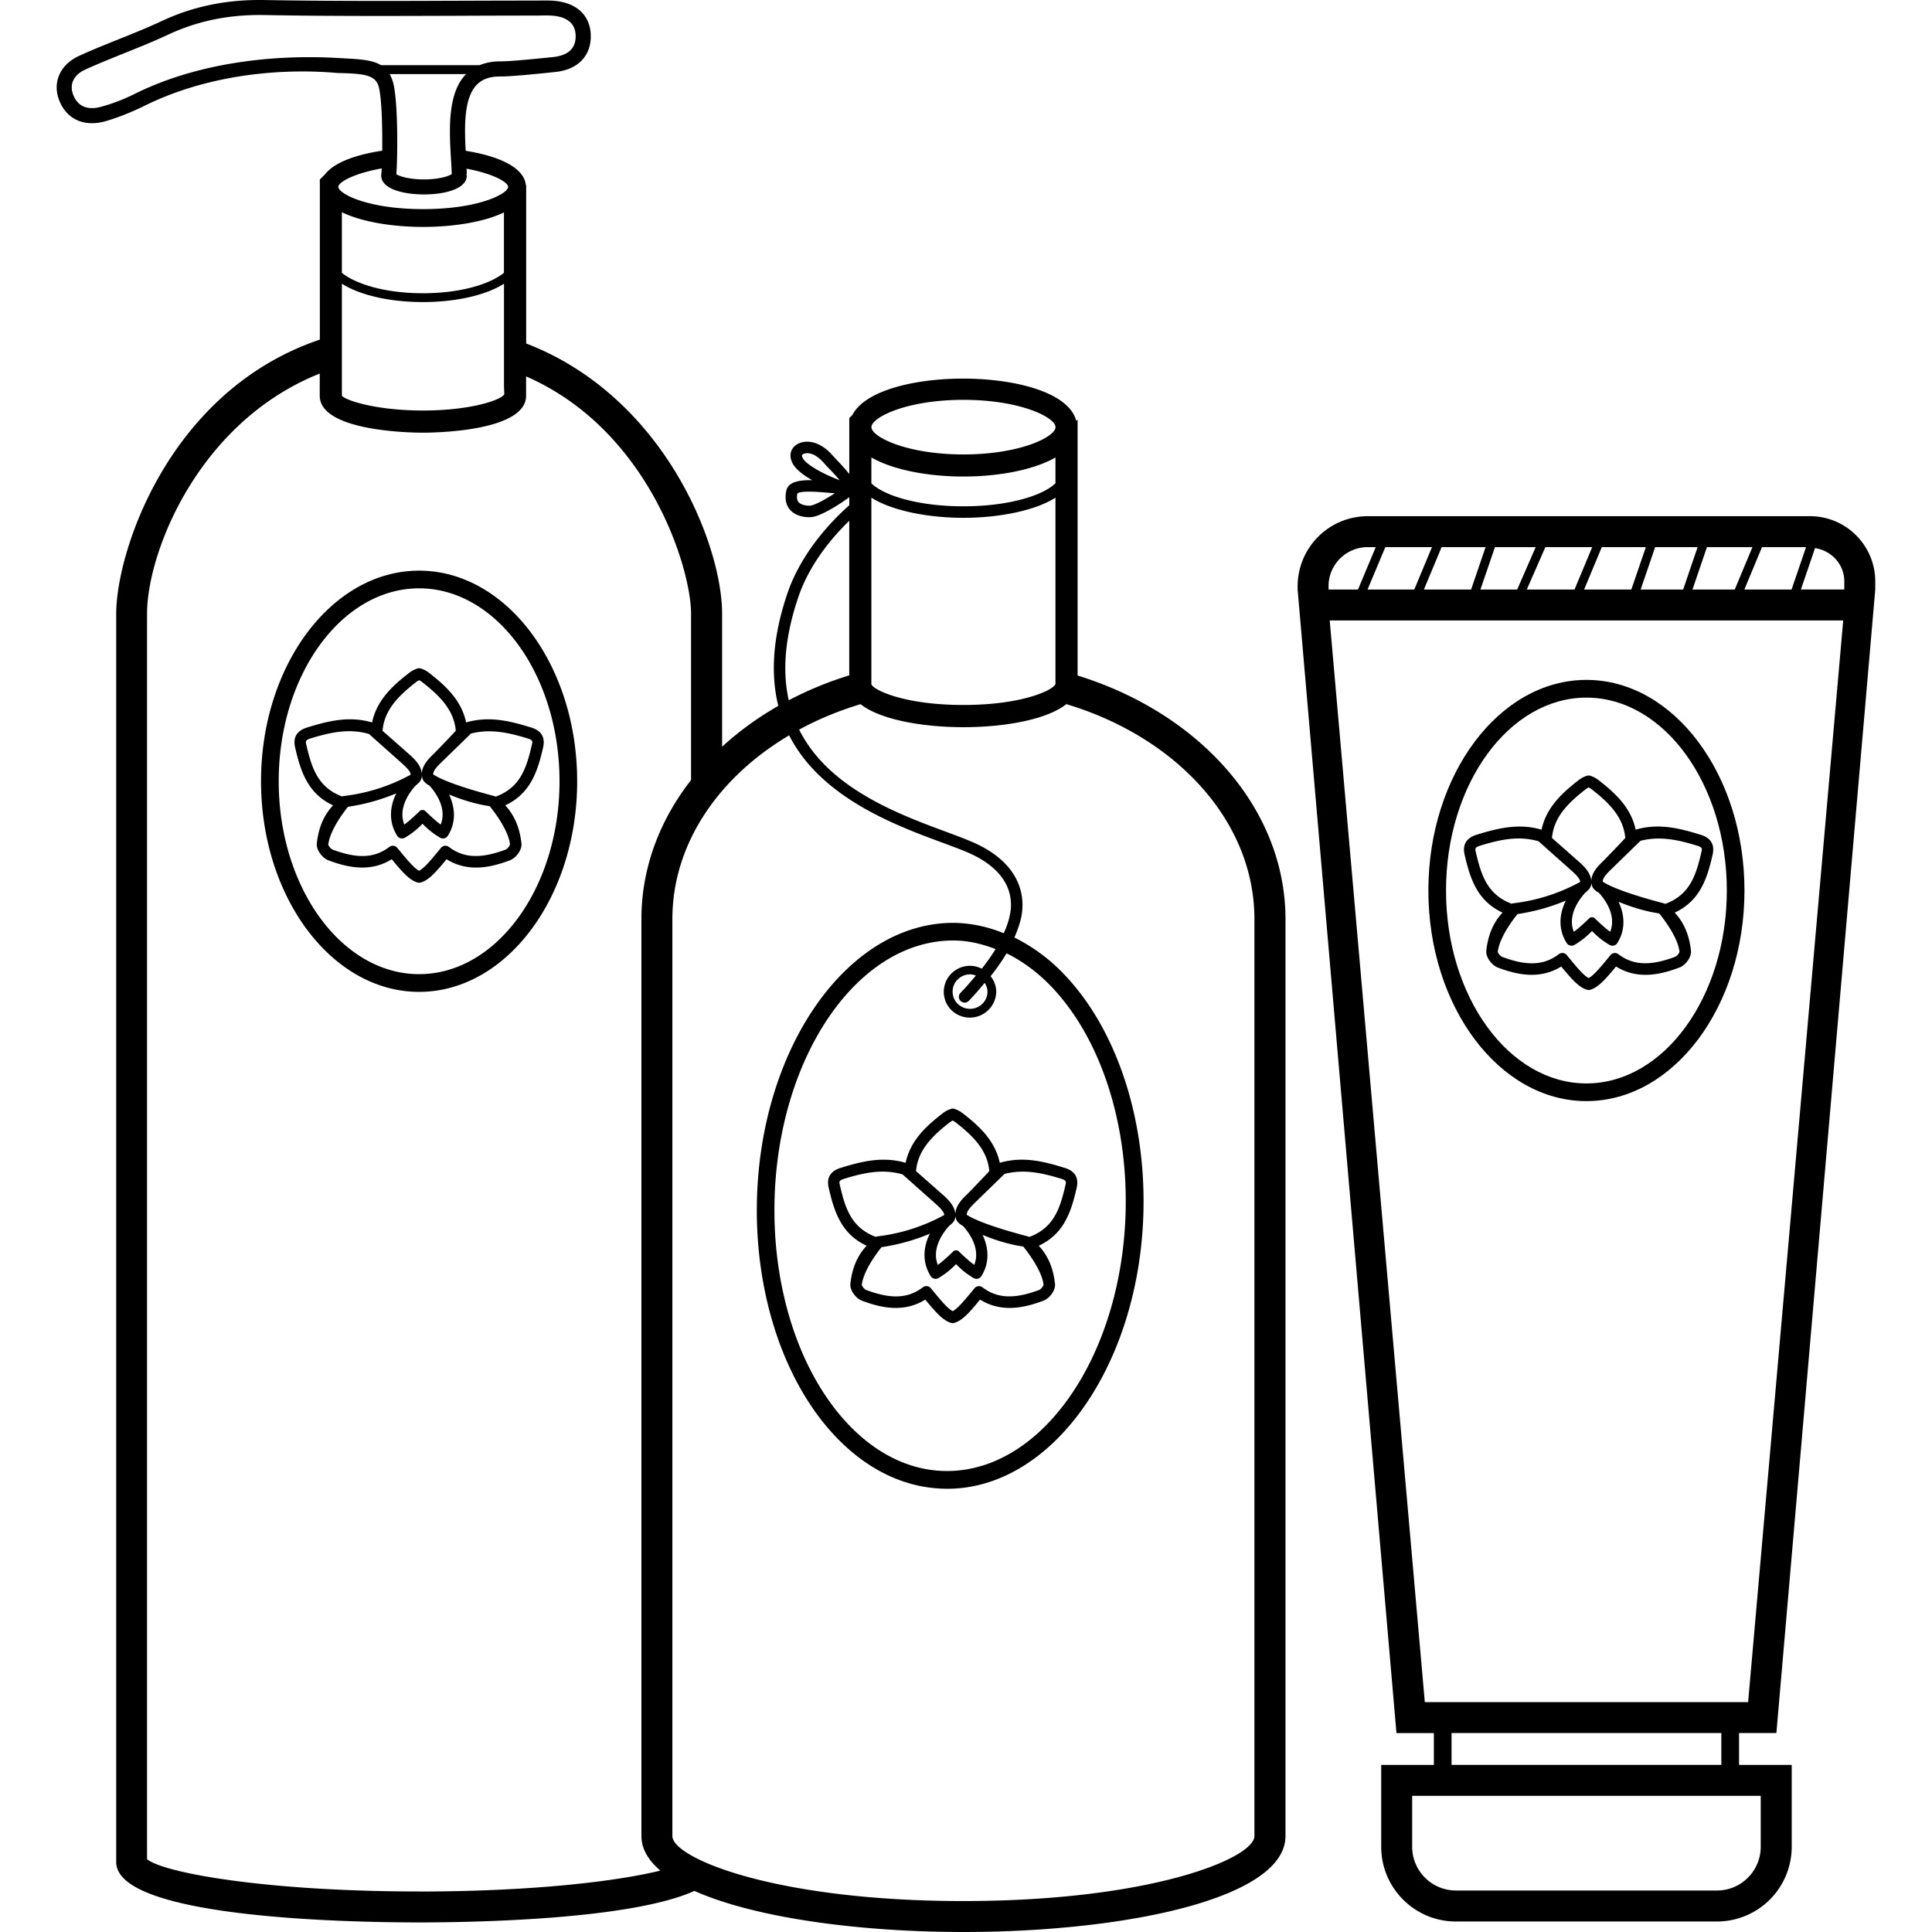<svg width="46" height="46" fill="none" xmlns="http://www.w3.org/2000/svg"><g clip-path="url(#clip0)" fill="#000"><path d="M25.657 16.084V9.988c-.01.012-.017.017-.032.036-.316-1.295-4.713-1.345-5.329-.145l-.075.075v1.332a4.798 4.798 0 0 0-.268-.304 4.771 4.771 0 0 1-.126-.135c-.218-.252-.48-.368-.715-.32-.153.031-.265.137-.287.267a.37.37 0 0 0 .023.186c.06.17.266.326.491.453-.3-.005-.57.034-.617.25-.055.25.029.397.109.476.12.122.304.155.43.155a.524.524 0 0 0 .11-.01c.224-.05.6-.282.85-.466v.192c-.681.603-1.214 1.344-1.467 2.08-.373 1.09-.402 1.971-.223 2.697-.491.28-.94.607-1.338.972v-3.163c0-1.655-1.387-5.177-4.665-6.438V4.405l-.008.008c-.035-.426-.648-.698-1.432-.822-.032-.589-.042-1.253.26-1.569.128-.135.31-.201.555-.201h.023c.278 0 1.005-.076 1.297-.107.526-.055.84-.371.843-.844.003-.476-.31-.792-.835-.847-.127-.014-.255-.011-.383-.01l-.14.001c-.611 0-1.223.002-1.833.004-1.502.006-3.051.01-4.577-.017C5.412-.015 4.61.147 3.86.497c-.332.156-.682.296-1.02.432-.322.129-.644.258-.958.402-.467.215-.65.657-.455 1.1.192.432.609.6 1.113.447.341-.103.6-.217.831-.324 2.184-1.11 4.542-.819 4.668-.816.578.014.884.033.971.303.078.24.097.99.09 1.547-.62.093-1.14.278-1.358.559l-.127.127v3.812C4.022 9.3 2.767 13.131 2.767 14.614v29.722c0 1.332 5.522 1.436 7.214 1.436 1.335 0 5.043-.068 6.553-.75 1.444.644 3.931.978 6.407.978 3.81 0 7.666-.785 7.666-2.286v-21.83c-.003-2.65-2.064-4.908-4.95-5.8zm-6.348-4.047c-.044.009-.21.004-.287-.073-.016-.016-.067-.068-.037-.213.032-.034.143-.045.274-.045.161 0 .35.016.458.026l.16.012c-.207.136-.438.264-.568.293zm-.204-1.148c-.012-.033-.012-.046-.011-.05.001-.01.029-.034.073-.043a.271.271 0 0 1 .054-.006c.173 0 .334.161.398.236.034.04.081.09.135.145.072.075.164.173.237.262-.363-.133-.828-.381-.886-.544zm3.834-1.369c1.36 0 2.192.42 2.192.65 0 .229-.832.65-2.192.65-1.36 0-2.191-.421-2.191-.65 0-.23.83-.65 2.19-.65zm-2.192 1.372c.52.299 1.358.454 2.191.454.834 0 1.671-.155 2.192-.454v.614c-.294.29-1.108.549-2.192.549-1.083 0-1.897-.258-2.191-.548v-.615zm0 .957c.489.312 1.353.48 2.191.48.839 0 1.704-.168 2.192-.48v4.436c-.04.139-.775.5-2.192.5-1.416 0-2.152-.361-2.191-.495v-4.441zm-1.733 2.35c.214-.627.648-1.26 1.206-1.799v3.68a8.4 8.4 0 0 0-1.44.593c-.15-.668-.107-1.478.234-2.475zM11.087 1.774c-.44.463-.389 1.33-.349 2.027.008.12.014.236.018.344-.066.048-.302.127-.661.127-.354 0-.588-.076-.658-.124.031-.373.047-1.799-.087-2.215a.885.885 0 0 0-.073-.169h1.825c-.004.004-.01.004-.015.01zm-2.015-.223v.001c-.23-.14-.567-.145-1.026-.171-.71-.041-2.897-.11-4.843.856a4.278 4.278 0 0 1-.767.297c-.23.071-.535.081-.681-.248-.116-.262-.013-.497.276-.63.309-.14.626-.268.942-.395.343-.137.697-.28 1.039-.44C4.709.496 5.457.344 6.29.358c1.529.029 3.08.023 4.585.018.61-.003 1.221-.005 1.83-.005l.148-.001c.114-.002.228-.005.338.007.236.025.517.13.515.489-.001.289-.176.454-.54.493-.244.025-.983.102-1.24.102H11.9c-.181 0-.34.034-.482.091H9.072zm.017 2.46c-.004.07-.009.127-.013.164 0 .335.55.454 1.02.454s1.019-.119 1.019-.454l-.021-.028.02-.001c0-.04-.004-.088-.006-.13.641.12.99.324.99.433 0 .16-.688.53-2.022.53-1.333 0-2.02-.37-2.02-.53 0-.111.365-.32 1.033-.439zM8.14 6.755c.419.266 1.119.437 1.93.437.81 0 1.51-.171 1.93-.437v2.448l.007.186c-.083.138-.802.385-1.937.385s-1.853-.247-1.93-.353V6.756zm0-.261V5.053c.471.23 1.203.35 1.935.35.726 0 1.451-.118 1.924-.345v1.437c-.325.266-1.026.487-1.93.487-.903 0-1.604-.221-1.93-.487zm1.838 38.541c-3.648 0-6.09-.445-6.477-.769v-29.65c0-1.466 1.223-4.57 4.112-5.722v.528c0 .855 2.205.88 2.456.88.252 0 2.457-.024 2.457-.88v-.46c2.922 1.274 3.928 4.563 3.928 5.653v3.957c-.748.959-1.182 2.094-1.182 3.31v21.832c0 .305.165.579.45.824-1.04.257-3.06.498-5.744.498zm19.889-1.32c0 .526-2.446 1.548-6.93 1.548-4.482 0-6.928-1.023-6.928-1.548V21.883c0-1.789 1.096-3.376 2.78-4.375.755 1.479 2.503 2.131 3.634 2.55.269.1.501.185.68.266.474.217 1.026.624.963 1.332a1.88 1.88 0 0 1-.168.564 3.263 3.263 0 0 0-1.151-.247h-.053c-2.513 0-4.604 2.972-4.673 6.661-.041 2.231.67 4.325 1.903 5.6.752.778 1.642 1.197 2.576 1.212l.052.001c2.514 0 4.606-2.973 4.674-6.662.041-2.23-.67-4.325-1.903-5.6a4.182 4.182 0 0 0-1.171-.863c.097-.223.169-.44.187-.641.06-.677-.338-1.247-1.123-1.604-.187-.086-.423-.173-.697-.275-1.153-.427-2.798-1.041-3.492-2.43.452-.246.943-.45 1.463-.606.47.372 1.484.548 2.449.548.965 0 1.981-.176 2.45-.549 2.614.785 4.478 2.782 4.478 5.12v21.831zm-6.995-19.883a.13.13 0 0 0 .095.04.139.139 0 0 0 .099-.042c.142-.146.26-.287.38-.428.04.066.067.137.065.215a.406.406 0 0 1-.126.288.42.42 0 0 1-.588-.01.407.407 0 0 1 .011-.58.417.417 0 0 1 .29-.116c.046 0 .092.012.138.028-.115.135-.228.27-.365.41a.137.137 0 0 0 0 .195zm.504-.768a.622.622 0 0 0-.905.537.613.613 0 0 0 .174.442.629.629 0 0 0 1.075-.422.607.607 0 0 0-.134-.378c.148-.188.275-.369.38-.545.37.182.725.44 1.052.778 1.156 1.197 1.823 3.178 1.784 5.3-.064 3.46-1.966 6.248-4.252 6.248h-.046c-.82-.013-1.608-.388-2.28-1.083-1.156-1.197-1.823-3.179-1.784-5.3.064-3.46 1.966-6.248 4.252-6.248h.046c.33.005.652.084.966.204-.091.15-.201.306-.328.466zm18.919 18.199l2.354-27.227v-.192c0-.857-.697-1.554-1.554-1.554H32.564a1.67 1.67 0 0 0-1.668 1.668v.08l2.353 27.226h.891v.758h-1.254v1.95c0 .98.797 1.778 1.777 1.778h6.22a1.78 1.78 0 0 0 1.777-1.778v-1.95h-1.254v-.759h.89zm.92-28.213c.392.06.697.385.697.793v.193h-1.034l.337-.986zm-.214-.023l-.345 1.01h-1.124l.42-1.01h1.05zm-1.276 0l-.422 1.01h-1.006l.344-1.01h1.084zm-1.306 0l-.344 1.01h-1.012l.345-1.01h1.01zm-1.232 0l-.346 1.01h-1.125l.422-1.01h1.049zm-1.277 0l-.422 1.01h-1.136l.442-1.01h1.116zm-1.346 0l-.441 1.01h-.875l.346-1.01h.97zm-1.193 0l-.345 1.01h-1.124l.421-1.01h1.048zm-1.277 0l-.421 1.01H32.56l.424-1.01h1.11zm-2.462.93c0-.513.418-.93.932-.93h.192l-.423 1.01h-.701v-.08zm10.29 28.801v1.214c0 .573-.467 1.04-1.04 1.04h-6.22a1.042 1.042 0 0 1-1.039-1.04v-1.214h8.299zm-7.361-.737v-.758h6.423v.758h-6.423zm-.637-1.495L31.66 14.773h12.226l-2.264 25.753h-7.697z"/><path d="M37.772 16.188c-2.075 0-3.763 2.25-3.763 5.015 0 2.764 1.688 5.014 3.763 5.014s3.763-2.25 3.763-5.014c0-2.766-1.688-5.015-3.763-5.015zm0 9.608c-1.843 0-3.343-2.06-3.343-4.593s1.5-4.593 3.343-4.593 3.343 2.06 3.343 4.593c0 2.532-1.5 4.593-3.343 4.593z"/><path d="M38.944 19.754c-.113-.537-.504-.883-.868-1.168a.631.631 0 0 0-.214-.116.132.132 0 0 0-.076 0 .629.629 0 0 0-.215.117c-.364.284-.754.63-.867 1.167-.541-.158-1.035-.036-1.532.116-.095.03-.385.118-.3.481.13.567.3 1.098.903 1.378-.222.238-.346.532-.387.908-.016.158.137.348.274.4.433.163.988.3 1.51-.025.256.31.424.498.614.554a.135.135 0 0 0 .039.005.136.136 0 0 0 .038-.005c.19-.056.358-.244.614-.554.523.326 1.077.188 1.51.024.138-.051.291-.241.274-.4-.042-.375-.166-.669-.387-.907.602-.28.773-.811.902-1.378.084-.364-.204-.452-.299-.48-.498-.154-.99-.276-1.533-.117zm-1.992.195c.045-.475.347-.802.789-1.147a.503.503 0 0 1 .084-.054c.024.012.052.03.084.054.44.345.743.672.788 1.147.001.012-.523.55-.523.55-.12.116-.282.274-.286.48-.012-.207-.19-.37-.312-.477l-.625-.551.001-.002zm1.387 2.236c-.142-.095-.376-.332-.386-.335a.12.12 0 0 0-.096 0c-.01.003-.244.239-.386.335-.153-.39.124-.765.262-.918.006-.007.079-.067.108-.103a.263.263 0 0 0 .05-.154.27.27 0 0 0 .042.138.39.39 0 0 0 .12.1.43.43 0 0 1 .025.02c.137.151.415.527.26.918zm-3.2-1.896c-.02-.086-.026-.115.113-.157.456-.14.905-.24 1.379-.102l.762.678c.085.075.226.2.231.287a.283.283 0 0 1-.046.028 4.38 4.38 0 0 1-1.566.486c-.008 0-.01.008-.017.01-.575-.216-.726-.665-.856-1.23zm4.85 2.37a.227.227 0 0 1-.099.12c-.599.225-1.004.207-1.357-.06a.138.138 0 0 0-.188.021c-.226.276-.395.482-.52.547-.126-.065-.295-.271-.52-.546a.137.137 0 0 0-.19-.023c-.354.27-.758.287-1.357.062a.243.243 0 0 1-.097-.114c.042-.39.465-.896.471-.903a4.755 4.755 0 0 0 1.15-.32c-.174.348-.172.708.02 1.01a.137.137 0 0 0 .185.045c.173-.102.308-.217.418-.332.11.116.245.231.418.332a.136.136 0 0 0 .184-.044c.188-.295.19-.644.03-.983.306.126.627.226.969.278.009.013.44.527.482.91zm.408-2.527c.14.042.132.071.112.158-.13.564-.28 1.014-.856 1.23-.015-.01-1.052-.262-1.46-.507a.148.148 0 0 1-.033-.024c-.002-.094.122-.213.203-.292l.695-.677c.46-.12.896-.024 1.339.112zM9.979 13.587c-2.075 0-3.764 2.25-3.764 5.014 0 2.765 1.689 5.015 3.764 5.015 2.075 0 3.763-2.25 3.763-5.015 0-2.765-1.688-5.014-3.763-5.014zm0 9.607c-1.843 0-3.343-2.06-3.343-4.593s1.5-4.593 3.343-4.593c1.842 0 3.343 2.06 3.343 4.593 0 2.532-1.5 4.593-3.343 4.593zm11.584 4.492c-.542-.158-1.035-.037-1.532.116-.095.029-.385.117-.3.48.13.567.3 1.099.903 1.378-.222.238-.346.532-.387.908-.016.158.137.348.273.4.433.163.989.301 1.51-.025.256.31.424.499.615.554a.135.135 0 0 0 .038.006.135.135 0 0 0 .039-.006c.19-.055.358-.243.613-.554.524.326 1.078.188 1.51.025.139-.052.292-.242.274-.4-.041-.376-.165-.67-.387-.908.603-.28.773-.81.903-1.378.083-.364-.204-.451-.3-.48-.497-.153-.989-.275-1.531-.116-.113-.537-.504-.884-.868-1.169a.631.631 0 0 0-.214-.116.132.132 0 0 0-.076 0 .63.63 0 0 0-.215.117c-.365.284-.755.63-.868 1.168zm-1.565.535c-.02-.086-.027-.115.112-.158.456-.14.906-.239 1.38-.101l.762.678c.084.074.225.199.23.286a.283.283 0 0 1-.046.028 4.381 4.381 0 0 1-1.566.486c-.007 0-.01.008-.017.01-.575-.216-.726-.665-.855-1.23zm2.592.977c.007-.008.08-.068.109-.103a.263.263 0 0 0 .05-.154.26.26 0 0 0 .042.138.39.39 0 0 0 .12.1.387.387 0 0 1 .025.019c.137.153.415.527.261.918-.142-.096-.376-.332-.385-.336a.121.121 0 0 0-.049-.01.125.125 0 0 0-.048.01c-.01.004-.244.24-.386.336-.153-.39.124-.765.261-.918zm2.256 1.392a.228.228 0 0 1-.098.121c-.599.225-1.005.206-1.357-.061a.138.138 0 0 0-.188.022c-.226.275-.395.481-.52.546-.126-.065-.295-.271-.52-.546a.137.137 0 0 0-.19-.022c-.354.269-.758.286-1.357.061a.244.244 0 0 1-.097-.114c.042-.39.465-.895.47-.903a4.758 4.758 0 0 0 1.15-.32c-.174.348-.171.708.021 1.011a.137.137 0 0 0 .184.045 1.91 1.91 0 0 0 .419-.332c.11.116.245.23.418.332a.136.136 0 0 0 .184-.045c.188-.295.19-.643.03-.983.305.127.626.227.969.278.009.013.44.528.482.91zm-.93-2.639c.459-.12.896-.024 1.339.111.14.043.132.072.112.159-.13.564-.281 1.013-.856 1.229-.016-.01-1.052-.262-1.46-.506a.16.16 0 0 1-.034-.024c0-.094.122-.213.204-.292l.695-.677zm-1.233-1.272c.024.013.052.03.083.054.442.346.744.673.789 1.148.001.011-.523.55-.523.55-.12.115-.282.273-.286.479-.012-.207-.19-.369-.313-.477l-.624-.55.001-.002c.045-.475.347-.803.789-1.148a.504.504 0 0 1 .084-.054z"/><path d="M11.098 17.2c-.113-.537-.503-.883-.867-1.168a.631.631 0 0 0-.214-.116.132.132 0 0 0-.076 0 .629.629 0 0 0-.215.117c-.364.284-.754.63-.867 1.168-.542-.159-1.035-.037-1.532.116-.095.029-.385.117-.3.48.13.567.3 1.098.903 1.378-.222.238-.346.532-.387.908-.016.158.137.348.274.4.433.163.988.301 1.51-.025.256.31.424.499.614.554a.135.135 0 0 0 .038.005.136.136 0 0 0 .04-.005c.19-.055.357-.243.613-.554.523.326 1.077.188 1.51.025.138-.052.29-.242.274-.4-.042-.376-.166-.67-.387-.908.602-.28.772-.81.902-1.378.084-.364-.204-.451-.3-.48-.498-.153-.99-.275-1.533-.116zm-1.99.196c.044-.475.346-.802.787-1.147a.505.505 0 0 1 .084-.054c.025.012.053.03.084.054.442.346.744.672.789 1.147.001.012-.523.55-.523.55-.12.116-.282.274-.286.48-.012-.207-.19-.37-.312-.477l-.625-.551.001-.002zm1.386 2.236c-.142-.096-.376-.332-.386-.336a.12.12 0 0 0-.097 0c-.01.004-.243.24-.385.336-.153-.391.124-.766.261-.919.007-.007.08-.067.109-.103a.263.263 0 0 0 .05-.154c.003.052.014.1.042.139a.39.39 0 0 0 .12.1.363.363 0 0 1 .025.018c.136.153.414.528.26.919zm-3.2-1.896c-.02-.087-.027-.116.112-.158.457-.14.906-.24 1.38-.102l.762.679c.084.074.226.199.23.286a.284.284 0 0 1-.045.028 4.379 4.379 0 0 1-1.566.486c-.008 0-.01.008-.018.01-.574-.215-.725-.665-.855-1.23zm4.849 2.37a.228.228 0 0 1-.098.12c-.599.225-1.005.206-1.357-.061a.138.138 0 0 0-.189.022c-.225.275-.394.481-.52.546-.125-.065-.294-.271-.52-.546a.137.137 0 0 0-.106-.05.136.136 0 0 0-.082.027c-.355.27-.759.287-1.358.062a.244.244 0 0 1-.097-.114c.042-.39.465-.895.47-.903a4.76 4.76 0 0 0 1.15-.32c-.174.348-.171.708.021 1.011a.137.137 0 0 0 .184.045 1.91 1.91 0 0 0 .419-.332c.11.115.245.23.418.332a.136.136 0 0 0 .184-.045c.188-.295.19-.643.03-.983.305.126.626.227.969.278.008.013.44.527.482.91zm.408-2.528c.14.043.132.072.112.158-.13.564-.28 1.014-.856 1.23-.015-.01-1.052-.262-1.46-.507-.01-.006-.032-.019-.033-.023-.002-.095.122-.214.203-.292l.695-.678c.46-.119.896-.023 1.339.112z"/></g><defs><clipPath id="clip0"><path fill="#fff" d="M0 0h46v46H0z"/></clipPath></defs></svg>
